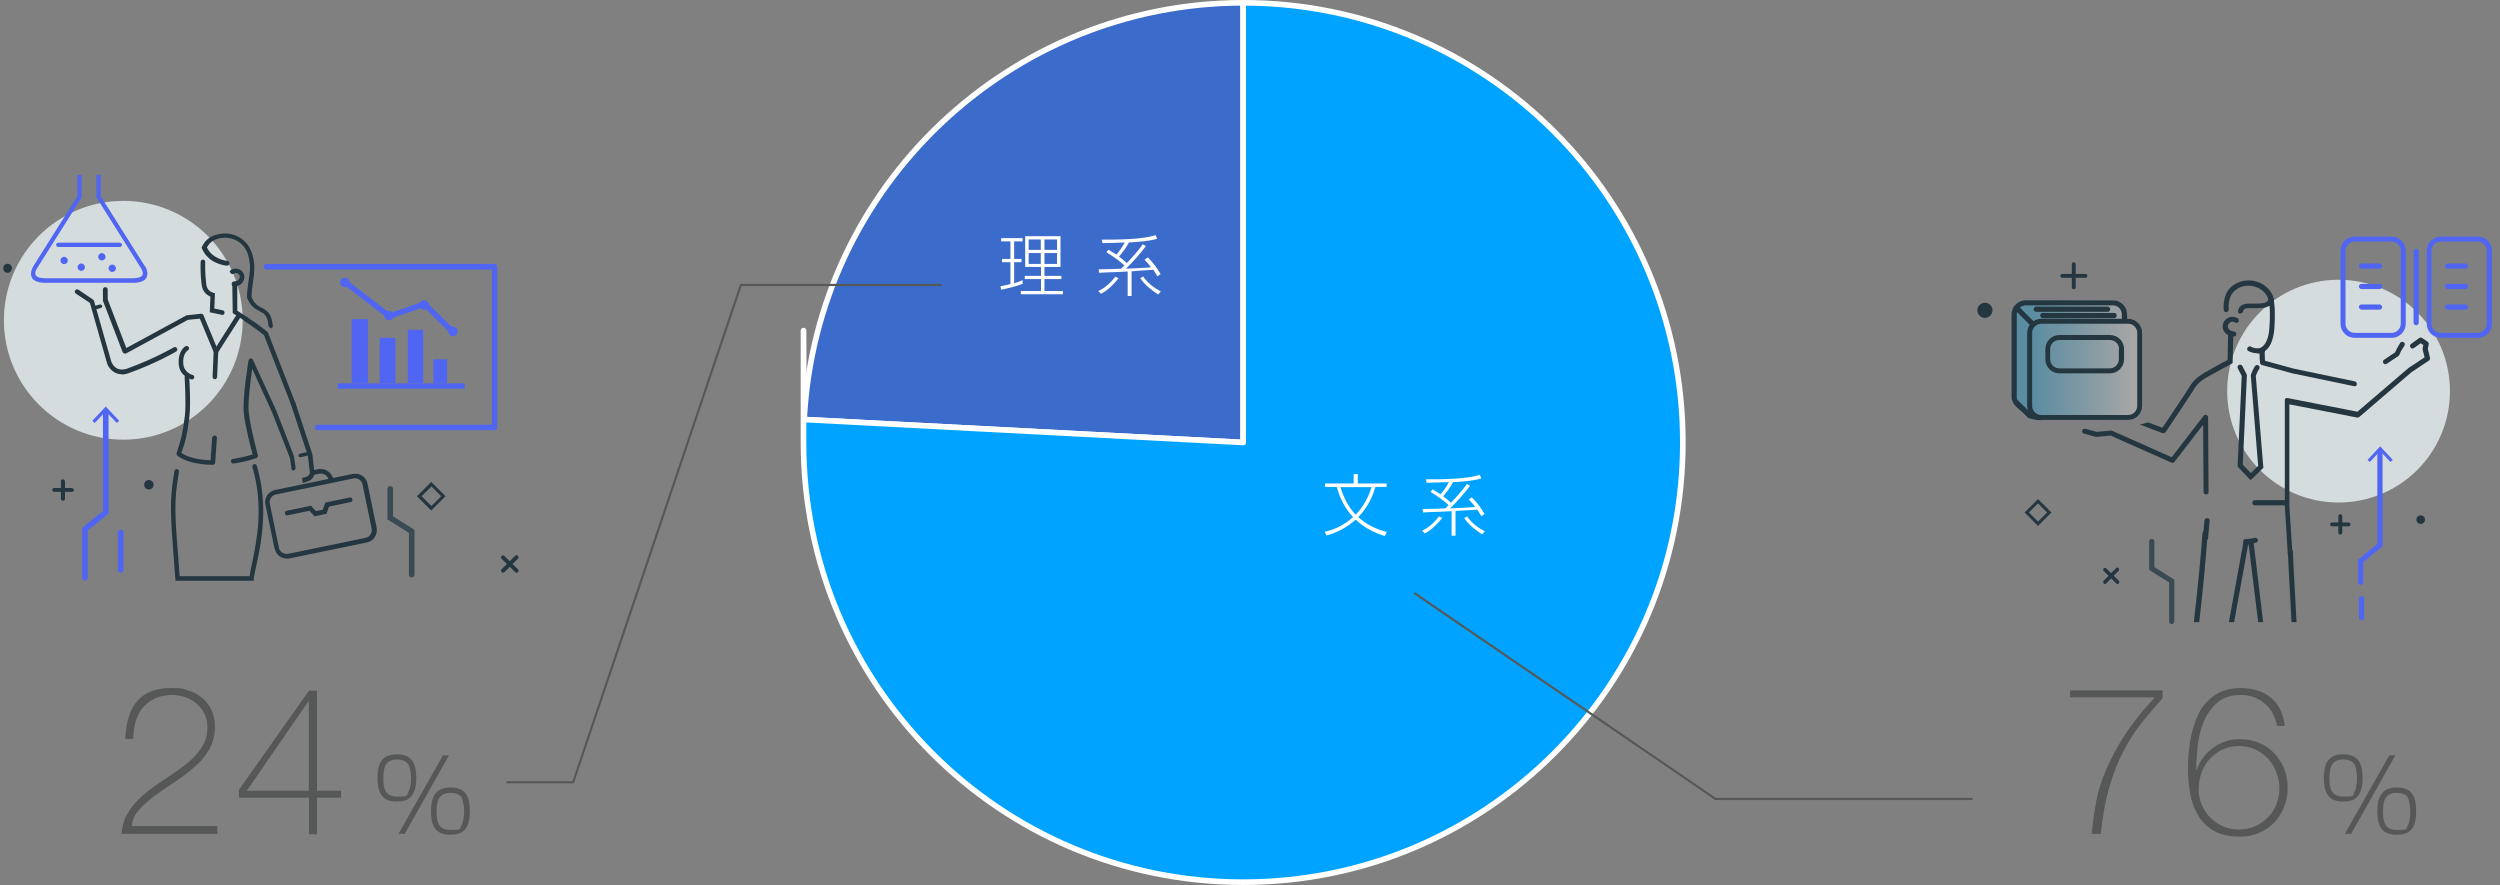 <?xml version="1.0" encoding="UTF-8"?>
<svg id="_レイヤー_2" xmlns="http://www.w3.org/2000/svg" width="1153.7" height="408.5" xmlns:xlink="http://www.w3.org/1999/xlink" version="1.1" viewBox="0 0 1153.7 408.5">
  <rect x="0" y="0" width="1153.7" height="408.5" fill="#808080" stroke="none"/>
  <!-- Generator: Adobe Illustrator 29.2.1, SVG Export Plug-In . SVG Version: 2.1.0 Build 116)  -->
  <defs>
    <style>
      .st0 {
        fill: #3b6bcb;
      }

      .st0, .st1, .st2 {
        stroke-linecap: round;
        stroke-linejoin: round;
      }

      .st0, .st2 {
        stroke: #fff;
        stroke-width: 2.6px;
      }

      .st3 {
        fill: #5065f2;
      }

      .st4 {
        fill: #3a4a53;
      }

      .st5 {
        fill: #565857;
      }

      .st1 {
        fill: none;
        stroke: #565857;
        stroke-width: 1px;
      }

      .st6 {
        fill: url(#_名称未設定グラデーション);
        opacity: .3;
      }

      .st6, .st7 {
        isolation: isolate;
      }

      .st8 {
        fill: #fff;
      }

      .st7 {
        fill: #e9f2f4;
        opacity: .8;
      }

      .st2 {
        fill: #00a3ff;
      }

      .st9 {
        fill: #243640;
      }
    </style>
    <linearGradient id="_名称未設定グラデーション" data-name="名称未設定グラデーション" x1="983.5" y1="386.9" x2="936.9" y2="386.9" gradientTransform="translate(0 -220.7)" gradientUnits="userSpaceOnUse">
      <stop offset="0" stop-color="#fff"/>
      <stop offset=".4" stop-color="#93dbf9"/>
      <stop offset="1" stop-color="#03abf2"/>
    </linearGradient>
  </defs>
  <g id="_レイヤー_1-2">
    <path class="st5" d="M192.1,359c0,3.2-.5,7.3-3.2,9.4-1.7,1.3-3.9,1.5-6,1.5-7,0-8.7-4.7-8.7-10.9s1.7-10.9,8.9-10.9,9,4.5,9,10.9h0ZM188.4,352.8c-1-1.8-3.3-2.3-5.2-2.3-5.5,0-6.3,4-6.3,8.6s.7,8.5,6.5,8.5,4.1-.5,5.1-2.3c.9-1.6,1.2-4.3,1.2-6.1s-.3-4.8-1.2-6.4h0ZM207.2,348.6l-20.4,36.2h-2.9l20.5-36.2h2.9,0ZM216.8,374.4c0,3.2-.4,7.3-3.2,9.3-1.7,1.3-4,1.5-6,1.5-7.1,0-8.7-4.7-8.7-10.9s1.8-10.9,9-10.9,8.9,4.5,8.9,10.9h0ZM213.1,368.2c-1-1.8-3.4-2.3-5.3-2.3-5.5,0-6.3,4-6.3,8.6s.7,8.5,6.4,8.5,4.1-.5,5.1-2.3c.9-1.6,1.2-4.3,1.2-6.1s-.3-4.8-1.2-6.4h.1Z"/>
    <path class="st5" d="M58.3,376.6c1.2-2.5,2.8-4.7,4.7-6.7s4-3.9,6.3-5.6,4.7-3.4,7.2-5c2.4-1.6,4.7-3.2,7-4.9,2.3-1.6,4.4-3.4,6.2-5.2,1.8-1.9,3.3-3.9,4.4-6.1,1.1-2.2,1.6-4.7,1.6-7.5s-.5-4.3-1.3-6.1c-.9-1.8-2.1-3.4-3.6-4.7s-3.2-2.3-5.2-3-4-1.1-6.2-1.1-5.6.5-7.9,1.6-4.1,2.5-5.6,4.3-2.6,4-3.3,6.4c-.7,2.5-1.1,5.1-1.1,8h-3.7c.4-8.1,2.3-14,5.8-17.8s8.5-5.7,15.1-5.7,5.5.4,8,1.1,4.7,1.9,6.5,3.4c1.9,1.5,3.3,3.4,4.4,5.7,1.1,2.3,1.6,4.9,1.6,8s-.9,7.3-2.7,10.3-4.1,5.7-6.9,8.1c-2.8,2.4-5.8,4.7-9,6.8-3.2,2.1-6.3,4.2-9.1,6.3-2.8,2.1-5.3,4.3-7.3,6.5-2,2.3-3.2,4.8-3.4,7.5h39.5v3.6h-44.2c.2-3.1.9-5.8,2.1-8.3h.1Z"/>
    <path class="st5" d="M110.3,364.4l32.3-45.7h3.7v46.2h11.1v3.2h-11.1v16.9h-3.7v-16.9h-32.3v-3.6h0ZM142.5,364.9v-41.2h-.2l-28.4,41.2h28.6Z"/>
    <path class="st0" d="M573.7,204.2l-202.6-10.6C376.6,86.1,466,1.3,573.7,1.3v202.9h0Z"/>
    <path class="st2" d="M573.7,204.2V1.3c112.1,0,202.9,90.8,202.9,202.9s-90.8,202.9-202.9,202.9-202.9-90.8-202.9-202.9,0-6.1.3-10.6l202.6,10.6h0Z"/>
    <path class="st6" d="M982.1,147h-.7v-1.9c0-3.6-2.9-6.5-6.5-6.5h-40.1c-3.6,0-6.5,2.9-6.5,6.5v38.1c0,3.3,3.4,5.6,4.9,6.8l2.7,2.7c.5.5,5.7,1.5,6.2,1.1h40.1c3.6,0,6.5-2.9,6.5-6.5v-33.7c0-3.6-2.9-6.5-6.5-6.5h-.1Z"/>
    <path class="st7" d="M1130.6,180.5c0,28.4-23,51.4-51.4,51.4s-51.4-23-51.4-51.4,23-51.4,51.4-51.4,51.4,23,51.4,51.4Z"/>
    <path class="st9" d="M1054.1,233.2h-13.5c-.7,0-1.2-.5-1.2-1.2s.5-1.2,1.2-1.2h13.5c.6,0,1.2.5,1.2,1.2s-.5,1.2-1.2,1.2Z"/>
    <path class="st9" d="M951.7,128.2c-.5,0-.9-.4-.9-.9s.4-.9.9-.9h10.7c.5,0,.9.4.9.9s-.4.9-.9.9h-10.7Z"/>
    <path class="st9" d="M957,133.5c-.5,0-.9-.4-.9-.9v-10.7c0-.5.4-.9.9-.9h0c.5,0,.9.4.9.9v10.7c0,.5-.4.9-.9.9h0Z"/>
    <path class="st9" d="M1076.2,242.9c-.5,0-.9-.4-.9-.9s.4-.9.9-.9h7.6c.5,0,.9.4.9.9s-.4.9-.9.9h-7.6Z"/>
    <path class="st9" d="M1080,246.7c-.5,0-.9-.4-.9-.9v-7.6c0-.5.4-.9.9-.9h0c.5,0,.9.4.9.9v7.6c0,.5-.4.9-.9.9h0Z"/>
    <path class="st9" d="M1038.6,221.6l-6-6.3,1.9-41.8-1.8-3.5c-.3-.6,0-1.3.5-1.6.6-.3,1.3,0,1.6.5l2.1,4.1-1.9,41.4,3.7,3.9,3.4-3.3-3.4-41.7v-.2s.7-2.2,1.9-4.1c.4-.6,1.1-.7,1.6-.4.6.4.7,1.1.4,1.6-.9,1.3-1.4,2.8-1.6,3.3l3.5,42.4-5.9,5.7h0Z"/>
    <path class="st9" d="M1036.4,251.2c-.6,0-1.1-.4-1.2-1,0-.6.3-1.2,1-1.3l4.5-.7c.6-.1,1.2.4,1.3,1,0,.6-.4,1.2-1,1.3l-4.5.7h-.2,0Z"/>
    <path class="st9" d="M1017.7,249.4h0c-.7,0-1.1-.6-1.1-1.3l.7-7.9c0-.6.6-1.1,1.3-1.1s1.1.6,1.1,1.3l-.7,7.9c0,.6-.6,1.1-1.2,1.1h0Z"/>
    <path class="st9" d="M1027.7,167.7c-.3-.6-1-.9-1.6-.6-.8.4-2.8,1.5-4.5,2.5-.9.5-1.8,1-2.1,1.2-6.4,3.4-7.9,5.7-9.6,8.5-.2.4-.5.8-.8,1.3-4.1,6.3-9.5,14.3-11.2,16.8l-6.6-2.5c-1.3.4-2.6.8-3.9,1l10.6,4h.4c.4,0,.8-.2,1-.5,0-.1,6.8-10,11.7-17.6.3-.4.6-.9.8-1.3,1.6-2.6,2.8-4.6,8.7-7.6.4-.2,1.2-.7,2.2-1.2,1.5-.9,3.6-2,4.3-2.4.6-.3.8-1,.6-1.6h0Z"/>
    <path class="st9" d="M1086.5,178.2h-.2l-28.4-5.9h0l-13.9-3.8c-.6-.2-1-.8-.8-1.4.2-.6.8-1,1.4-.8l13.8,3.8,28.3,5.9c.6.1,1.1.8.9,1.4,0,.6-.6.9-1.1.9h0Z"/>
    <path class="st9" d="M1100.9,168.1c-.4,0-.8-.2-1-.5-.4-.5-.2-1.3.3-1.6l5.1-3.4.8-1.7h0c0-.1,1.5-2.6,1.5-2.6.3-.6,1.1-.7,1.6-.4.6.3.7,1.1.4,1.6l-1.5,2.4-.9,1.9c0,.2-.2.4-.4.5l-5.4,3.6c-.2.1-.4.2-.6.2h0Z"/>
    <polygon class="st9" points="1031 287.1 1037.5 251.2 1037.7 251.2 1042.1 287.1 1044.4 287.1 1039.8 248.7 1035.5 249 1028.6 287.1 1031 287.1"/>
    <path class="st9" d="M1059.8,287.1c-1-17.6-1.7-32.4-1.7-32.7,0-.6-.6-1.1-1.2-1.1h0c-.6,0-1.1.6-1.1,1.2s.7,15,1.7,32.6h2.4-.1Z"/>
    <path class="st9" d="M1014.9,287.1c1.6-13.8,3-28.2,3.9-40.8,0-.6-.4-1.2-1.1-1.3-.7,0-1.2.4-1.3,1.1-.9,12.6-2.4,27.1-4,41h2.5Z"/>
    <path class="st9" d="M1044.2,168.5c-.6,0-1.1-.4-1.2-1,0-.1-.4-2.6-.2-6.1v-.7l.6-.3c2.2-1.2,3.6-4.4,3.9-9.3.7-10.3-.5-13.1-.6-13.1-.3-.6,0-1.3.5-1.6.6-.3,1.3,0,1.6.5.2.3,1.5,3.3.8,14.4-.4,5.4-1.9,9.1-4.5,10.8,0,2.9.2,5,.2,5,0,.6-.4,1.2-1,1.3h-.2,0Z"/>
    <path class="st9" d="M1033.9,144.8h0c-.7,0-1.2-.6-1.1-1.2,0-1.2,1.2-3.5,4.9-3.5s1.2,0,1.8,0c4.2,0,6.5,0,7.4-1.8-.7-2.4-2.9-5.2-6.7-6.1-5.6-1.4-9.5,1.8-10.6,4.1-1.5,3.1-1.1,6.5-1.1,6.5,0,.6-.4,1.2-1,1.3-.7,0-1.2-.4-1.3-1,0-.2-.5-4.1,1.3-7.9,1.8-3.7,7.1-6.9,13.3-5.4,4.3,1.1,7.7,4.3,8.5,8.2v.6c-1.4,3.7-5.3,3.7-9.8,3.6h-1.8c-2.3,0-2.5,1.1-2.5,1.3,0,.6-.6,1.1-1.2,1.1h0v.2Z"/>
    <path class="st9" d="M1026.5,169.5c-.4,0-.8-.2-1-.6-.3-.6,0-1.3.4-1.6l2.1-1.2.2-11.4c0-.6.5-1.2,1.2-1.1.7,0,1.2.6,1.2,1.2l-.3,12.8-3.3,1.8c-.2.1-.4.1-.6.1h.1Z"/>
    <path class="st9" d="M1030.8,155.3h-.2c-3.2-.4-4.3-2.1-4.7-3.4-.7-2.3.7-4.8,2.9-5.5,1.3-.4,2.8-.2,3.9.5.5.4.7,1.1.3,1.6-.4.5-1.1.7-1.6.3s-1.2-.4-1.8-.2c-1.1.4-1.8,1.6-1.4,2.6.2.6.7,1.5,2.8,1.8.6,0,1.1.7,1,1.3,0,.6-.6,1-1.2,1h0Z"/>
    <path class="st9" d="M1018.1,228.2c-.7,0-1.2-.5-1.2-1.2l-.2-31-13.2,17.1c-.3.4-.9.6-1.4.4l-28.1-12.5-6.5.6h-.4l-5.4-1.5c-.6-.2-1-.8-.8-1.4.2-.6.8-1,1.5-.8l5.2,1.4,6.5-.6c.2,0,.4,0,.6.1l27.5,12.2,14.7-19.1c.3-.4.8-.6,1.3-.4.5.2.8.6.8,1.1l.2,34.4c0,.6-.5,1.2-1.2,1.2h.1Z"/>
    <path class="st9" d="M1041.7,163c-1.2,0-2.7-.2-4.1-1-.6-.3-.8-1.1-.4-1.6s1.1-.8,1.6-.4c2.2,1.3,4.9.5,4.9.5.6-.2,1.3.1,1.5.8.2.6,0,1.3-.8,1.5,0,0-1.2.4-2.7.4h0v-.2Z"/>
    <path class="st9" d="M1057,257.2c-.6,0-1.1-.5-1.2-1.1l-1.4-22.5h0v-48.8c0-.4,0-.7.3-.9.3-.2.6-.3,1-.2l32.2,6.3,23.6-20.2h0l7.4-4.9-.9-3.6v-.5l.3-1.6-1.2-.8-3.1,2.2c-.5.4-1.3.3-1.6-.3-.4-.5-.3-1.3.3-1.6l3.7-2.7c.4-.3.9-.3,1.4,0l2.5,1.7c.4.3.6.8.5,1.2l-.4,2.1,1,4.1c0,.5,0,1-.5,1.3l-8.1,5.4-24,20.6c-.3.2-.6.3-1,.3l-31.3-6.1v47.3c0,0,1.5,22.5,1.5,22.5,0,.6-.5,1.2-1.1,1.2h0v-.4Z"/>
    <path class="st4" d="M1002.2,288c-.7,0-1.2-.5-1.2-1.2v-18l-9.2-5.8v-13.1c0-.6.5-1.2,1.2-1.2s1.2.5,1.2,1.2v11.8l9.2,5.8v19.3c0,.6-.5,1.2-1.2,1.2h0Z"/>
    <path class="st3" d="M1089.4,269.9c-.6,0-1.2-.5-1.2-1.2v-10.4l8.9-7.3v-42.8c0-.6.5-1.2,1.2-1.2s1.2.5,1.2,1.2v43.9l-8.9,7.3v9.3c0,.6-.5,1.2-1.2,1.2h0Z"/>
    <polygon class="st3" points="1092.6 212.2 1093.6 213.2 1098.4 208.1 1103.1 213.2 1104.2 212.2 1098.4 206 1092.6 212.2"/>
    <path class="st9" d="M940.5,242.7l-6.2-6.2,6.2-6.2,6.2,6.2-6.2,6.2ZM936.3,236.5l4.2,4.2,4.2-4.2-4.2-4.2-4.2,4.2Z"/>
    <path class="st9" d="M916,146.7c-1.9,0-3.5-1.6-3.5-3.5s1.6-3.5,3.5-3.5,3.5,1.6,3.5,3.5-1.6,3.5-3.5,3.5ZM3.5,121.7c-1.1,0-2,.9-2,2.1s.9,2.1,2,2.1,2-.9,2-2.1-.9-2.1-2-2.1Z"/>
    <path class="st3" d="M1089.8,286.2c-.6,0-1.2-.5-1.2-1.2v-8.7c0-.6.5-1.2,1.2-1.2s1.2.5,1.2,1.2v8.7c0,.6-.5,1.2-1.2,1.2Z"/>
    <path class="st3" d="M1115,150.1c-.6,0-1.2-.5-1.2-1.2v-32.9c0-.7.5-1.2,1.2-1.2s1.2.5,1.2,1.2v32.9c0,.6-.5,1.2-1.2,1.2Z"/>
    <path class="st9" d="M938.2,149.7c-.5.5-1.2.5-1.7,0l-6.2-6.2c-.5-.5-.5-1.2,0-1.7s1.2-.5,1.7,0l6.2,6.2c.5.5.5,1.2,0,1.7Z"/>
    <path class="st9" d="M942,193.8c-.5.5-5.7-.6-6.2-1.1l-6.2-6.2c-.5-.5-.5-1.2,0-1.7s1.2-.5,1.7,0l6.2,6.2c.5.5,5,2.3,4.5,2.7h0Z"/>
    <path class="st9" d="M1119.1,239.8c0,1.1-.9,2-2,2s-2-.9-2-2,.9-2,2-2,2,.9,2,2Z"/>
    <path class="st9" d="M971.4,269.5c-.2,0-.5,0-.6-.3-.3-.3-.3-.9,0-1.2l5.7-5.8c.3-.4.9-.4,1.2,0,.3.3.3.9,0,1.2l-5.7,5.8c-.2.2-.4.3-.6.3h0Z"/>
    <path class="st9" d="M977.2,269.5c-.2,0-.4,0-.6-.3l-5.8-5.7c-.3-.3-.3-.9,0-1.2.3-.3.9-.4,1.2,0l5.8,5.7c.3.3.3.9,0,1.2-.2.2-.4.3-.6.3h0Z"/>
    <path class="st9" d="M982.1,193.8h-40.1c-3.6,0-6.5-2.9-6.5-6.5v-33.7c0-3.6,2.9-6.5,6.5-6.5h40.1c3.6,0,6.5,2.9,6.5,6.5v33.7c0,3.6-2.9,6.5-6.5,6.5h0ZM942,149.4c-2.3,0-4.2,1.9-4.2,4.2v33.7c0,2.3,1.9,4.2,4.2,4.2h40.1c2.3,0,4.2-1.9,4.2-4.2v-33.7c0-2.3-1.9-4.2-4.2-4.2h-40.1Z"/>
    <path class="st3" d="M1129.5,124c-.6,0-1.2-.5-1.2-1.2s.5-1.2,1.2-1.2h8.3c.6,0,1.2.5,1.2,1.2s-.5,1.2-1.2,1.2h-8.3Z"/>
    <path class="st3" d="M1129.5,133.4c-.6,0-1.2-.5-1.2-1.2s.5-1.2,1.2-1.2h8.3c.6,0,1.2.5,1.2,1.2s-.5,1.2-1.2,1.2h-8.3Z"/>
    <path class="st3" d="M1129.5,142.9c-.6,0-1.2-.5-1.2-1.2s.5-1.2,1.2-1.2h8.3c.6,0,1.2.5,1.2,1.2s-.5,1.2-1.2,1.2h-8.3Z"/>
    <path class="st3" d="M1143.5,155.9h-17.1c-3.6,0-6.5-2.9-6.5-6.5v-33.7c0-3.6,2.9-6.5,6.5-6.5h17.1c3.6,0,6.5,2.9,6.5,6.5v33.7c0,3.6-2.9,6.5-6.5,6.5ZM1126.3,111.5c-2.3,0-4.2,1.9-4.2,4.2v33.7c0,2.3,1.9,4.2,4.2,4.2h17.1c2.3,0,4.2-1.9,4.2-4.2v-33.7c0-2.3-1.9-4.2-4.2-4.2h-17.1Z"/>
    <path class="st3" d="M1089.8,124c-.6,0-1.2-.5-1.2-1.2s.5-1.2,1.2-1.2h8.3c.6,0,1.2.5,1.2,1.2s-.5,1.2-1.2,1.2h-8.3Z"/>
    <path class="st3" d="M1089.8,133.4c-.6,0-1.2-.5-1.2-1.2s.5-1.2,1.2-1.2h8.3c.6,0,1.2.5,1.2,1.2s-.5,1.2-1.2,1.2h-8.3Z"/>
    <path class="st3" d="M1089.8,142.9c-.6,0-1.2-.5-1.2-1.2s.5-1.2,1.2-1.2h8.3c.6,0,1.2.5,1.2,1.2s-.5,1.2-1.2,1.2h-8.3Z"/>
    <path class="st3" d="M1103.7,155.9h-17.1c-3.6,0-6.5-2.9-6.5-6.5v-33.7c0-3.6,2.9-6.5,6.5-6.5h17.1c3.6,0,6.5,2.9,6.5,6.5v33.7c0,3.6-2.9,6.5-6.5,6.5ZM1086.6,111.5c-2.3,0-4.2,1.9-4.2,4.2v33.7c0,2.3,1.9,4.2,4.2,4.2h17.1c2.3,0,4.2-1.9,4.2-4.2v-33.7c0-2.3-1.9-4.2-4.2-4.2h-17.1Z"/>
    <path class="st9" d="M943.9,165.8v-4.7c0-3.6,2.9-6.5,6.5-6.5h23.3c3.6,0,6.5,2.9,6.5,6.5v4.7c0,3.6-2.9,6.5-6.5,6.5h-23.3c-3.6,0-6.5-2.9-6.5-6.5ZM977.9,161.1c0-2.3-1.9-4.2-4.2-4.2h-23.4c-2.3,0-4.2,1.9-4.2,4.2v4.7c0,2.3,1.9,4.2,4.2,4.2h23.3c2.3,0,4.2-1.9,4.2-4.2v-4.7h.1Z"/>
    <path class="st9" d="M974.9,138.6h-40.1c-3.6,0-6.5,2.9-6.5,6.5v38.1c0,3.3,3.4,5.6,4.9,6.8,0-.9-2.1-3.4-1.6-4.2-.5-.7-.9-1.6-.9-2.6v-38.1c0-2.3,1.9-4.2,4.2-4.2h40.1c2.3,0,4.2,1.9,4.2,4.2v2.6h.5c.7,0,1.3.1,1.9.3v-2.9c0-3.6-2.9-6.5-6.5-6.5h-.2Z"/>
    <path class="st9" d="M938.5,142.7c0-.7.5-1.2,1.2-1.2h32.9c.7,0,1.2.5,1.2,1.2s-.5,1.2-1.2,1.2h-32.9c-.6,0-1.2-.5-1.2-1.2Z"/>
    <path class="st9" d="M941.5,145.6c0-.7.5-1.2,1.2-1.2h32.9c.7,0,1.2.5,1.2,1.2s-.5,1.2-1.2,1.2h-32.9c-.6,0-1.2-.5-1.2-1.2h0Z"/>
    <path class="st7" d="M1.8,147.8c0,30.4,24.7,55.1,55.1,55.1s55.1-24.7,55.1-55.1-24.7-55.1-55.1-55.1S1.8,117.4,1.8,147.8h0Z"/>
    <path class="st4" d="M190,266.5c-.7,0-1.3-.6-1.3-1.3v-19.3l-9.9-6.2v-14.1c0-.7.6-1.3,1.3-1.3s1.3.6,1.3,1.3v12.7l9.9,6.2v20.7c0,.7-.6,1.3-1.3,1.3h0Z"/>
    <path class="st3" d="M25.9,113c0-.6.5-1,1-1h28.4c.6,0,1,.5,1,1s-.5,1-1,1h-28.4c-.6,0-1-.5-1-1Z"/>
    <path class="st3" d="M31.3,120.2c0,1-.8,1.7-1.7,1.7s-1.7-.8-1.7-1.7.8-1.7,1.7-1.7,1.7.8,1.7,1.7Z"/>
    <path class="st3" d="M39.2,123.3c0,1-.8,1.7-1.7,1.7s-1.7-.8-1.7-1.7.8-1.7,1.7-1.7,1.7.8,1.7,1.7Z"/>
    <path class="st3" d="M48.7,118.5c0,1-.8,1.7-1.7,1.7s-1.7-.8-1.7-1.7.8-1.7,1.7-1.7,1.7.8,1.7,1.7Z"/>
    <path class="st3" d="M53.5,123.8c0,1-.8,1.7-1.7,1.7s-1.7-.8-1.7-1.7.8-1.7,1.7-1.7,1.7.8,1.7,1.7Z"/>
    <path class="st9" d="M25,227c-.5,0-.9-.4-.9-.9s.4-.9.9-.9h8.1c.5,0,.9.4,1,.9,0,.5-.4.9-.9.9h-8.2Z"/>
    <path class="st9" d="M29.1,231.1c-.5,0-.9-.4-1-.9v-8.1c0-.5.4-.9.9-.9h0c.5,0,.9.4,1,.9v8.1c0,.5-.4.9-.9.9h0Z"/>
    <path class="st3" d="M39.2,267.9c-.7,0-1.3-.6-1.3-1.3v-23l9.6-7.8v-45.9c0-.7.6-1.3,1.3-1.3s1.3.6,1.3,1.3v47.1l-9.6,7.8v21.8c0,.7-.6,1.3-1.3,1.3Z"/>
    <polygon class="st3" points="42.6 194.2 43.7 195.2 48.8 189.8 53.9 195.2 55 194.2 48.8 187.6 42.6 194.2"/>
    <path class="st3" d="M55.7,264.3c-.7,0-1.3-.6-1.3-1.3v-17.3c0-.7.6-1.3,1.3-1.3s1.3.6,1.3,1.3v17.3c0,.7-.6,1.3-1.3,1.3Z"/>
    <path class="st9" d="M70.9,223.7c0,1.2-1,2.2-2.2,2.2s-2.2-1-2.2-2.2,1-2.2,2.2-2.2,2.2,1,2.2,2.2Z"/>
    <path class="st9" d="M199,235.6l-6.6-6.6,6.6-6.6,6.6,6.6-6.6,6.6ZM194.6,229l4.5,4.5,4.5-4.5-4.5-4.5-4.5,4.5Z"/>
    <path class="st9" d="M232.2,264.3c-.2,0-.5,0-.7-.3-.4-.4-.4-1,0-1.3l6.2-6.2c.4-.4,1-.4,1.3,0s.4,1,0,1.3l-6.2,6.2c-.2.2-.4.3-.7.3h0Z"/>
    <path class="st9" d="M238.4,264.3c-.2,0-.5,0-.7-.3l-6.2-6.1c-.4-.4-.4-1,0-1.3s1-.4,1.3,0l6.2,6.1c.4.4.4,1,0,1.3-.2.2-.4.3-.7.3h0Z"/>
    <path class="st3" d="M146.5,198.5h81.7c.7,0,1.3-.6,1.3-1.3v-74.1c0-.7-.6-1.3-1.3-1.3h-105.2c-.7,0-1.3.6-1.3,1.3s.6,1.3,1.3,1.3h104v71.6h-80.4c-.7,0-1.3.6-1.3,1.3s.6,1.3,1.3,1.3h-.1Z"/>
    <path class="st3" d="M206.3,165.8h-6.3v11.1h6.3v-11.1Z"/>
    <path class="st3" d="M195.3,152.2h-7.1v24.6h7.1v-24.6Z"/>
    <path class="st3" d="M182.5,155.9h-7.3v20.9h7.3v-20.9Z"/>
    <path class="st3" d="M169.8,147.3h-7.5v29.6h7.5v-29.6Z"/>
    <path class="st3" d="M208.2,154.2l1.8-1.8-13.2-13c-.3-.3-.8-.4-1.3-.3l-15.6,5.4-19.8-15.2-1.5,2,20.3,15.6c.3.3.8.3,1.2.2l15.5-5.4,12.6,12.5h0Z"/>
    <rect class="st3" x="155.8" y="176.9" width="58.7" height="2.5"/>
    <path class="st3" d="M157,130.5c0,1.2,1.1,2.1,2.3,2,1.2,0,2.1-1.1,2-2.3,0-1.2-1.1-2.1-2.3-2-1.2,0-2.1,1.1-2,2.3Z"/>
    <path class="st3" d="M177.4,145.8c0,1.2,1.1,2.1,2.3,2,1.2,0,2.1-1.1,2-2.3,0-1.2-1.1-2.1-2.3-2-1.2,0-2.1,1.1-2,2.3h0Z"/>
    <path class="st3" d="M193.6,140.9c0,1.2,1.1,2.1,2.3,2,1.2,0,2.1-1.1,2-2.3,0-1.2-1.1-2.1-2.3-2-1.2,0-2.1,1.1-2,2.3h0Z"/>
    <path class="st3" d="M206.9,153.1c0,1.2,1.1,2.1,2.3,2,1.2,0,2.1-1.1,2-2.3,0-1.2-1.1-2.1-2.3-2-1.2,0-2.1,1.1-2,2.3h0Z"/>
    <path class="st9" d="M135.2,187.1h.4c.6-.2.8-.8.6-1.4l-12.5-32.1c0-.2-.2-.3-.3-.4-.1-.1-3.5-3.1-9.2-6.7-.5-.3-1.2-.2-1.5.3s-.2,1.2.3,1.5c4.8,3.1,8,5.7,8.8,6.3l12.4,31.8c.2.4.6.7,1,.7h0Z"/>
    <path class="st9" d="M57.7,163.2c.2,0,.4,0,.5-.1l28.5-15.5,6.1-.6c.6,0,1-.6,1-1.2s-.6-1-1.2-1l-6.3.7c-.1,0-.3,0-.4.1l-27.6,15-8.6-22.4v-4.6c0-.6-.5-1.1-1.1-1.1s-1.1.5-1.1,1.1v5.2l9.1,23.7c.1.3.3.5.6.6h.5Z"/>
    <path class="st9" d="M56.2,172.8c1,0,2.1-.2,3.2-.6,12.6-4.5,21.8-9.9,21.9-10,.5-.3.7-1,.4-1.5s-1-.7-1.5-.4c0,0-9.1,5.3-21.5,9.8-1.8.6-3.3.6-4.6,0-1.9-1-2.7-3.1-2.7-3.1l-8-28.1c0-.2-.2-.5-.4-.6l-6.8-4.6c-.5-.3-1.2-.2-1.5.3s-.2,1.2.3,1.5l6.5,4.3,7.9,27.8c0,.2,1,3.1,3.8,4.4.9.5,2,.7,3.1.7h-.1Z"/>
    <path class="st9" d="M98,214.5h.2c.6,0,1-.4,1.1-1l.8-11.4c0-.6-.4-1.1-1-1.1s-1.1.4-1.2,1l-.7,10.4c-2.6,0-9.5-.6-13.5-3.4,0-.3.2-.5.3-.8,1.5-4.4,2.3-6.9,3.4-15.9.7-5.4,0-17.8-.1-18.4,0-.6-.6-1.1-1.1-1-.6,0-1,.6-1,1.1s.8,12.8.1,18c-1.1,8.8-1.9,11.2-3.3,15.5-.2.5-.3,1-.5,1.5-.1.4,0,.9.3,1.2,5,4.1,14.6,4.3,16.2,4.3h0Z"/>
    <path class="st9" d="M135.4,217h.1c.6,0,1-.6.9-1.2l-.7-5v-.2l-8.2-21.1h0l-10.8-23.5c-.2-.4-.7-.7-1.1-.6s-.8.4-.9.9c-.1.7-2.9,17.6-2.2,24.2.6,6.1,3.2,16,4.1,19.2-1.6.5-5.1,1.5-9.1,2.1-.6,0-1,.6-.9,1.2s.6,1,1.2.9c5.8-.8,10.3-2.4,10.5-2.5.5-.2.8-.8.7-1.3,0-.1-3.5-12.8-4.2-19.8-.5-4.6.8-14.7,1.6-20.1l9.2,20.2,8.2,21,.7,4.9c0,.5.5.9,1.1.9h0l-.2-.2Z"/>
    <path class="st9" d="M102.5,145.4c.5,0,1-.4,1.1-.9.1-.6-.2-1.2-.8-1.3l-3.9-.8.3-7.1-.8-.2c-.1,0-2.9-.8-3.2-3.8-.7-5.6-.5-10.4-.5-10.4,0-.6-.4-1.1-1-1.1s-1.1.4-1.1,1-.3,5.1.5,10.8c.4,3.3,2.7,4.7,4,5.3l-.3,7.2,5.7,1.2h.2-.2Z"/>
    <path class="st9" d="M124.9,151.6h0c.6,0,1-.6,1-1.2-.5-5.9-2.9-7.2-5.2-8.4-1.7-.9-3.4-1.8-4.6-4.9,0-2.8.4-5.1.7-7.4.5-3.5,1-6.8,0-10.9-1.4-7.6-8.2-12.2-15.6-10.8-3.9.7-6.5,2.6-8,5.9l-.2.4.2.4c3,7.2,11.1,7.9,11.5,7.9.6,0,1.1-.4,1.2-1,0-.6-.4-1.1-1-1.2,0,0-6.8-.6-9.4-6.2,1.2-2.4,3.2-3.7,6.2-4.3,5.4-1,11.8,1.9,13.1,9.1h0c1,3.8.5,6.7,0,10.1-.3,2.3-.8,4.8-.8,7.9v.4c1.6,4,3.9,5.3,5.8,6.2,2.1,1.1,3.7,1.9,4.1,6.7,0,.6.5,1,1.1,1h0v.3Z"/>
    <path class="st9" d="M113.6,148.4c.3,0,.7-.2.9-.5.3-.5.2-1.2-.3-1.5l-4.7-3v-12.1c-.1-.6-.6-1.1-1.2-1.1s-1.1.5-1.1,1.1l.2,13.2,5.6,3.6c.2.1.4.2.6.2h0Z"/>
    <path class="st9" d="M108,132.2h0c2.9-.2,4-1.7,4.5-2.9.8-2-.2-4.3-2.3-5.1-1.2-.4-2.5-.3-3.5.3s-.7,1-.3,1.5,1,.7,1.5.3c.5-.3,1.1-.4,1.6-.2.9.3,1.4,1.4,1,2.3-.2.6-.7,1.4-2.6,1.5-.6,0-1,.6-1,1.2s.5,1,1.1,1h0Z"/>
    <path class="st9" d="M88.6,175.1c.5,0,.9-.3,1-.8.2-.6-.2-1.2-.8-1.3-.2,0-3.8-1.1-4.2-4.9-.5-4.8,2-6.4,2.1-6.4.5-.3.7-1,.4-1.5s-1-.7-1.5-.4c-.2,0-3.7,2.3-3.1,8.5.5,5.3,5.5,6.7,5.8,6.8h.3,0Z"/>
    <path class="st9" d="M99.1,175c.6,0,1-.4,1.1-1l.5-11.5,10.3-16.1c.3-.5.2-1.2-.3-1.5s-1.2-.2-1.5.3l-10.4,16.4c0,.2-.2.3-.2.5l-.5,11.8c0,.6.4,1.1,1,1.1h0Z"/>
    <path class="st9" d="M99.7,163.3h.4c.5-.2.8-.9.6-1.4l-6.8-16.4c-.2-.6-.9-.8-1.4-.6s-.8.9-.6,1.4l6.8,16.4c.2.4.6.7,1,.7h0Z"/>
    <path class="st9" d="M80.9,268h36.2v-.9c.2-1.8.8-4.2,1.4-7.1,2.1-9.9,5.5-26.5,0-45.1-.2-.6-.8-.9-1.3-.7s-.9.8-.7,1.4c5.3,18.1,2,33.6-.1,44-.5,2.4-1,4.7-1.2,6.3h-32.3l-.3-4.1c-2-25.1-2.4-30.3,0-44.1,0-.6-.3-1.1-.9-1.2s-1.1.3-1.2.9c-2.4,14-1.9,19.2,0,44.5l.5,6h-.1Z"/>
    <path class="st9" d="M152.7,222h.3c.6-.2.9-.8.7-1.4-.6-1.8-2.8-4.9-7.3-4l-2,.4c-.6.1-1,.7-.8,1.3.1.6.7,1,1.3.8l2-.4c3.6-.8,4.7,2.2,4.8,2.6.2.4.6.7,1,.7h0Z"/>
    <path class="st9" d="M126.7,253.2l-4.2-20.3c-.7-3.1,1.3-6.1,4.5-6.8l35.8-7.4c.4,0,.8-.1,1.2-.1,2.7,0,5.1,1.9,5.6,4.6l4.2,20.3c.3,1.5,0,3-.8,4.3s-2.1,2.2-3.6,2.5l-35.8,7.4c-.4,0-.8.1-1.2.1-2.7,0-5.1-1.9-5.6-4.6h-.1ZM163.1,220.8l-35.8,7.4c-1.9.4-3.2,2.3-2.8,4.2l4.2,20.3c.3,1.7,1.8,2.9,3.5,2.9s.5,0,.7,0l35.8-7.4c.9-.2,1.8-.7,2.3-1.6.5-.8.7-1.8.5-2.7l-4.2-20.3c-.3-1.7-1.8-2.9-3.5-2.9s-.5,0-.7,0h0Z"/>
    <path class="st9" d="M145.1,238.3l5.6-1.2,1.1-3.3,10-2.1c.6-.1,1-.7.8-1.3-.1-.6-.7-1-1.3-.8l-11.2,2.3-1.1,3.3-3.2.7-2.3-2.5-11.2,2.3c-.6.1-1,.7-.8,1.3.1.6.7,1,1.3.8l10-2.1,2.3,2.5h0Z"/>
    <path class="st9" d="M139.5,222.8c.2,0,5.1-.4,5.6-4.2v-.3l-.9-8.3v-.2l-8-24.3-2.1.7,8,24.1.9,8c-.4,2-3.6,2.2-3.6,2.2l.2,2.1h0v.2Z"/>
    <path class="st9" d="M138.6,211h.2l3.8-.9c.4-.1.7-.5.6-1,0-.4-.5-.7-1-.6l-3.8.9c-.4.1-.7.5-.6,1,0,.4.4.6.8.6h0Z"/>
    <path class="st9" d="M43.3,143h.2l3.1-.9c.4-.1.7-.6.5-1s-.6-.7-1-.6l-3.1.9c-.4.1-.7.6-.5,1,0,.4.4.6.8.6h0Z"/>
    <path class="st3" d="M66.8,122.8l-20.3-32.2v-9.9h-2v10.4l20.6,32.7c.3.5,1.2,2.2.6,3.2-.5.9-2,1.4-4.3,1.4H20.8c-2.3,0-3.8-.5-4.3-1.4-.6-1,.2-2.7.6-3.2l20.6-32.7v-10.4h-2v9.9l-20.3,32.2c0,.1-1.9,3-.7,5.3.9,1.6,2.9,2.4,6.1,2.4h40.7c3.2,0,5.2-.8,6.1-2.4,1.2-2.3-.6-5.2-.7-5.3h-.1Z"/>
    <polyline class="st1" points="653 273.9 791.7 368.7 909.9 368.7"/>
    <path class="st8" d="M639.9,245.6l-.8,1.8c-5-1.6-9.6-3.9-13.5-7.6-3.9,3.5-8.3,5.9-13.4,7.3l-.9-1.7c5-1.1,9.3-3.3,13.1-6.8-3.7-3.9-6.1-8.7-7.5-13.9h-5.4v-1.6h13.2v-4.3h1.9v4.3h13.3v1.6h-5.2c-1.4,5.2-4.1,10.1-7.9,13.9,3.8,3.5,8.2,5.6,13.2,6.9h0ZM632.9,224.8h-14.3c1.4,4.7,3.6,9.1,7,12.7,3.5-3.6,5.9-7.9,7.3-12.7h0Z"/>
    <path class="st8" d="M656.3,244.9c3.3-1.6,5.6-3.8,7.8-6.6l1.5.7c-2.3,2.9-4.8,5.4-8.1,7.2l-1.3-1.3h0ZM677.9,230.4l1.3-.9c2.4,2.3,4.2,4.8,5.9,7.7l-1.5,1c-.6-1-1.2-2-1.8-3-3.4.2-6.8.4-10.1.6v11.4h-1.8v-11.3c-2.1.1-4.2.2-6.4.3-2.3,0-4.5.2-6.8.3l-.2-1.6c3.5,0,7-.2,10.5-.3l1.5-1.5c-2.6-2.4-5.3-4.2-8.3-6.1l.9-1.2c1.2.7,2.5,1.5,3.7,2.3,1.5-1.7,2.8-3.6,3.8-5.6-3.4.1-6.8.2-10.2.3l-.4-1.6c6.8,0,18.7,0,24.9-2.1l.7,1.7c-3.6,1.1-9.2,1.5-13,1.7-1.4,2.5-2.7,4.3-4.6,6.5,1.3,1,2.5,2,3.6,3,2.5-2.6,5.3-5.7,7.4-8.7l1.4.9c-2.8,3.7-5.8,7.1-9.2,10.4,3.9-.1,7.7-.4,11.6-.6-.9-1.3-1.9-2.4-3-3.5h0ZM675.7,239.1l1.3-.8c2.2,3,4.8,5.1,8.2,6.9l-1.2,1.4c-3-1.9-6.3-4.5-8.2-7.4h0Z"/>
    <path class="st8" d="M471.9,129.3v1.7c-3.1,1.2-6.5,2-9.9,2.7l-.3-1.6c1.5-.3,3.1-.6,4.6-1v-10.1h-3.9v-1.5h3.9v-8.1h-4.3v-1.5h9.9v1.5h-3.9v8.1h3.4v1.5h-3.4v9.7c1.4-.4,2.6-.8,3.9-1.4h0ZM489.4,109v14.2h-7.4v4.1h7.8v1.5h-7.8v5.5h8.5v1.5h-19.4v-1.5h9.3v-5.5h-7.5v-1.5h7.5v-4.1h-7.3v-14.2h16.4-.1ZM474.7,110.5v4.8h5.6v-4.8h-5.6ZM474.7,116.8v5h5.6v-5h-5.6ZM482,110.5v4.8h5.8v-4.8h-5.8ZM482,116.8v5h5.8v-5h-5.8Z"/>
    <path class="st8" d="M506.9,134.3c3.3-1.6,5.6-3.8,7.8-6.6l1.5.7c-2.3,2.9-4.8,5.4-8.1,7.2l-1.3-1.3h0ZM528.4,119.7l1.3-.9c2.4,2.3,4.2,4.8,5.9,7.7l-1.5,1c-.6-1-1.2-2-1.8-3-3.4.2-6.8.4-10.1.7v11.4h-1.8v-11.3c-2.1.1-4.2.2-6.4.3-2.3,0-4.5.2-6.8.3l-.2-1.6c3.5,0,7-.2,10.4-.3l1.5-1.5c-2.6-2.4-5.3-4.2-8.3-6.1l.9-1.2c1.2.7,2.5,1.5,3.7,2.3,1.5-1.7,2.8-3.6,3.8-5.6-3.4.2-6.8.2-10.2.3l-.4-1.6c6.8,0,18.7,0,24.9-2.1l.7,1.7c-3.6,1.1-9.2,1.5-13,1.7-1.4,2.5-2.7,4.3-4.6,6.5,1.3,1,2.5,2,3.6,3,2.5-2.6,5.3-5.7,7.4-8.7l1.4.9c-2.8,3.7-5.8,7.1-9.2,10.4,3.9-.1,7.7-.4,11.6-.6-.9-1.3-1.9-2.4-3-3.5h0l.2-.2ZM526.2,128.4l1.3-.8c2.2,3,4.8,5.1,8.2,6.9l-1.2,1.4c-3-1.9-6.3-4.5-8.2-7.4h0Z"/>
    <polyline class="st1" points="234.1 361 264.5 361 341.9 131.5 434.2 131.5"/>
  </g>
  <path class="st5" d="M1090.3,359c0,3.2-.5,7.3-3.2,9.4-1.7,1.3-3.9,1.5-6,1.5-7,0-8.7-4.7-8.7-10.9s1.7-10.9,8.9-10.9,9,4.5,9,10.9h0ZM1086.5,352.8c-1-1.8-3.3-2.3-5.2-2.3-5.5,0-6.3,4-6.3,8.6s.7,8.5,6.5,8.5,4.1-.5,5.1-2.3c.9-1.6,1.1-4.3,1.1-6.1s-.3-4.8-1.1-6.4h-.1ZM1105.4,348.6l-20.4,36.2h-2.9l20.5-36.2h2.9-.1ZM1115,374.4c0,3.2-.4,7.3-3.2,9.3-1.7,1.3-4,1.5-6,1.5-7.1,0-8.7-4.7-8.7-10.9s1.8-10.9,9-10.9,8.9,4.5,8.9,10.9h0ZM1111.3,368.2c-1-1.8-3.4-2.3-5.3-2.3-5.5,0-6.3,4-6.3,8.6s.7,8.5,6.4,8.5,4.1-.5,5.1-2.3c.9-1.6,1.1-4.3,1.1-6.1s-.3-4.8-1.1-6.4h.1Z"/>
  <path class="st5" d="M967.2,370.5c.9-4.9,2.4-9.9,4.6-15,2.2-5.1,5-10.5,8.6-16.1s8.3-11.4,14-17.6h-39.1v-3.2h42.7v3.6c-3.3,3.7-6.5,7.5-9.7,11.4-3.1,3.9-5.9,8.3-8.4,13.1s-4.7,10.4-6.5,16.6c-1.8,6.2-3.1,13.3-3.9,21.5h-4.2c.4-4.7,1-9.5,2-14.4h-.1Z"/>
  <path class="st5" d="M1033.3,386.1c-4.6,0-8.4-.9-11.5-2.6s-5.5-4-7.2-6.9c-1.8-2.9-3.1-6.1-3.8-9.9-.7-3.7-1.1-7.6-1.1-11.7s.1-5.5.4-8.4.7-5.8,1.4-8.5,1.6-5.4,2.7-7.9,2.6-4.7,4.5-6.6c1.8-1.9,4-3.4,6.5-4.5,2.5-1.1,5.5-1.6,8.9-1.6,5.6,0,10.3,1.5,13.9,4.5,3.6,3,5.7,7.3,6.4,13h-3.6c-.4-2.1-1.1-4-2-5.8s-2.2-3.3-3.6-4.5-3.1-2.2-4.9-2.9c-1.9-.7-3.9-1.1-6.1-1.1-4.5,0-8.2,1.2-10.9,3.5s-4.8,5.3-6.3,8.8c-1.4,3.5-2.4,7.2-2.8,11.2s-.7,7.6-.7,10.9l.2.2c.7-2.1,1.7-4,3.1-5.8s2.9-3.3,4.6-4.5,3.6-2.2,5.7-2.9c2.1-.7,4.2-1,6.4-1,3.3,0,6.2.6,9,1.7,2.7,1.1,5.1,2.7,7,4.8,1.9,2,3.5,4.4,4.6,7.1s1.6,5.8,1.6,9-.6,6.2-1.7,8.9-2.7,5.1-4.6,7.1c-1.9,2-4.3,3.5-7,4.7s-5.7,1.7-8.9,1.7h-.2ZM1014.6,363.8c0,2.8.5,5.3,1.5,7.6,1,2.3,2.3,4.4,4,6,1.7,1.7,3.6,3,5.9,4,2.3,1,4.7,1.4,7.3,1.4s5.1-.5,7.4-1.5c2.2-1,4.2-2.4,5.9-4.1s3-3.7,3.9-6,1.4-4.8,1.4-7.4-.5-5-1.4-7.4-2.2-4.5-3.8-6.2c-1.6-1.8-3.6-3.2-5.9-4.3-2.3-1.1-4.8-1.6-7.4-1.6s-5.3.5-7.5,1.5c-2.3,1-4.2,2.4-5.9,4.2-1.7,1.8-3,3.8-3.9,6.2-.9,2.4-1.4,4.9-1.4,7.6h0Z"/>
</svg>